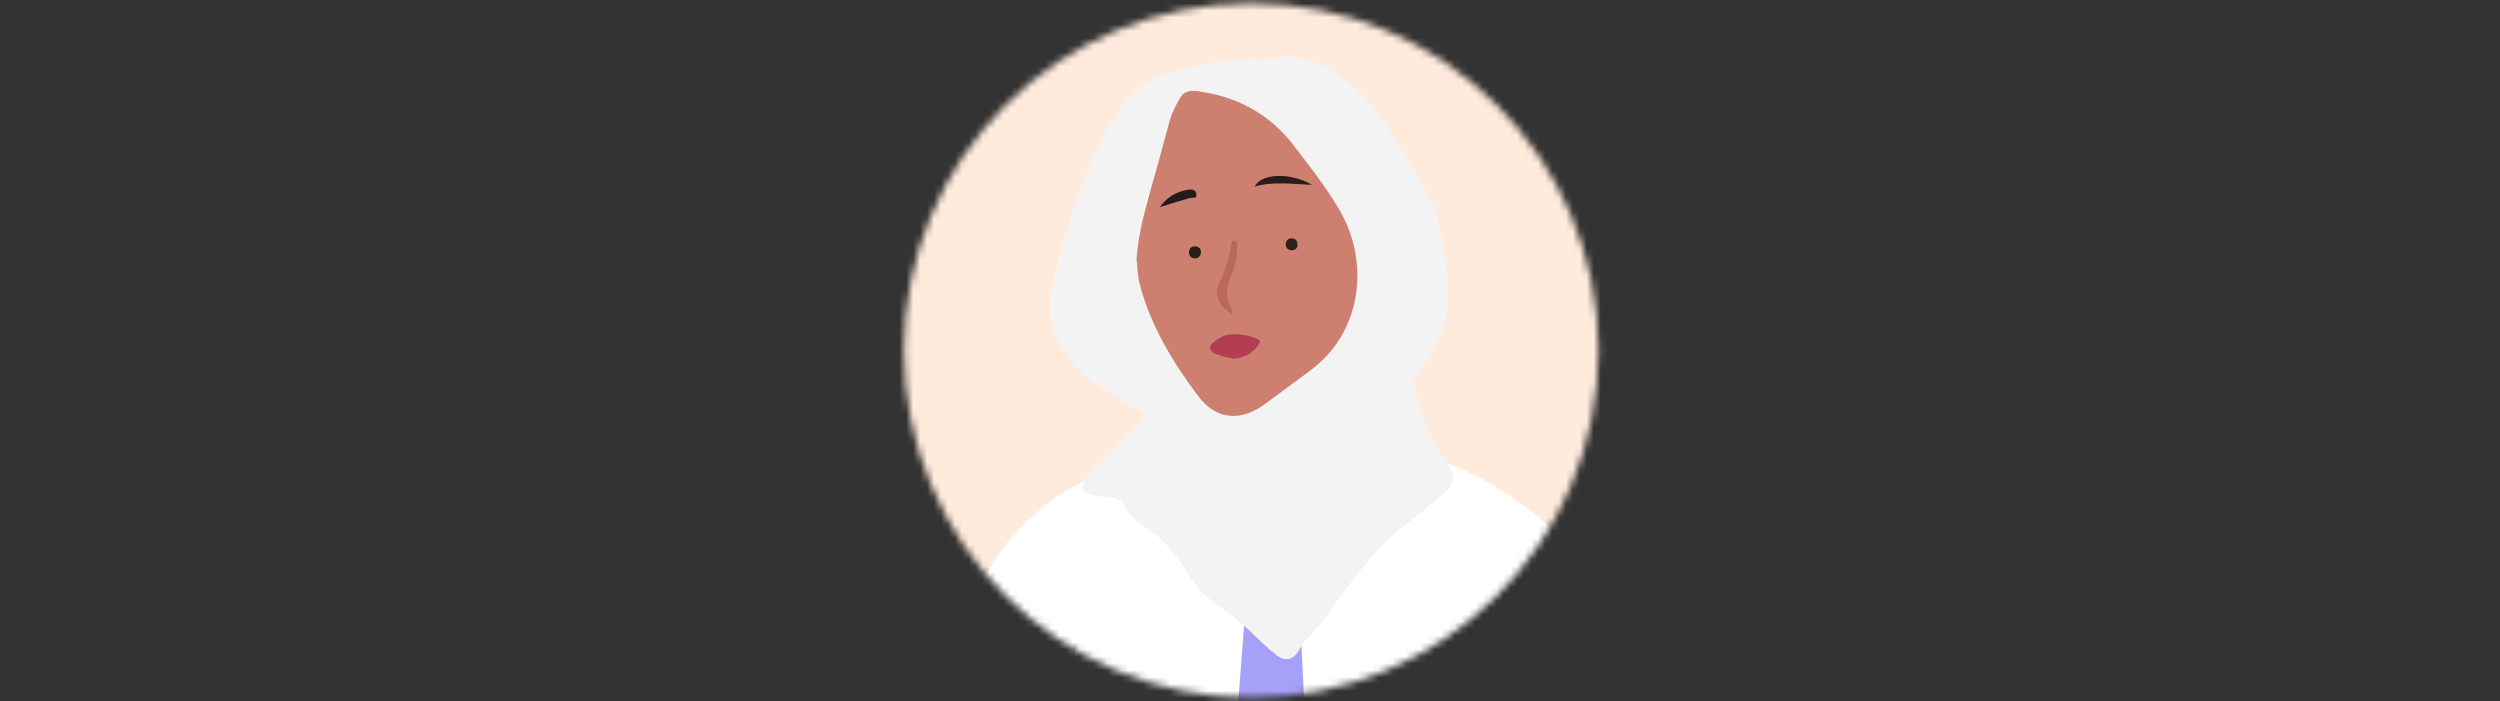 <?xml version="1.0" encoding="UTF-8"?> <svg xmlns="http://www.w3.org/2000/svg" width="360" height="101" viewBox="0 0 360 101" fill="none"><rect x="0" y="0" width="360" height="101" fill="#333333" stroke="none"/> <mask id="mask0_1102_2009" style="mask-type:alpha" maskUnits="userSpaceOnUse" x="130" y="0" width="101" height="101"> <circle cx="180.172" cy="50.459" r="50" fill="white"></circle> </mask> <g mask="url(#mask0_1102_2009)"> <rect width="134.926" height="130.775" transform="translate(112.878 -4.385)" fill="#FFEBDC"></rect> <path d="M211.21 90.635L203.978 82.399C203.978 82.399 201.009 73.876 201.009 73.11C201.009 72.344 196.747 66.407 196.747 66.407L193.778 66.933C193.778 66.933 178.932 68.274 178.261 68.322C177.591 68.418 170.695 66.502 170.695 66.502C170.695 66.502 152.161 68.897 145.457 84.123C137.268 102.796 140.859 137.271 152.114 127.216C152.114 127.216 150.868 153.503 154.125 157.621C154.125 157.621 177.83 162.265 208.241 158.387C208.241 158.387 210.97 158.147 212.982 149.864C214.993 141.676 211.21 90.635 211.21 90.635Z" fill="#A6A0F8"></path> <path d="M181.039 66.455C179.602 66.598 178.597 66.694 178.405 66.694C177.687 66.79 169.881 64.731 169.881 64.731C169.881 64.731 149.049 67.316 141.53 83.883C132.335 104.185 136.406 141.58 149.001 130.663C149.001 130.663 144.547 191.137 144.26 208.183C144.26 208.183 151.06 208.183 170.168 208.183C171.557 194.92 177.304 111.224 181.039 66.455Z" fill="white"></path> <path d="M215.424 90.874L207.283 81.92C207.283 81.92 203.93 72.679 203.93 71.817C203.93 70.955 199.189 64.539 199.189 64.539L195.837 65.114C195.837 65.114 191.288 65.497 186.259 65.928C186.259 65.928 189.324 146.177 194.352 208.135C205.224 208.135 209.629 208.135 221.746 208.135C221.746 208.135 215.137 164.228 217.388 155.274C219.638 146.368 215.424 90.874 215.424 90.874Z" fill="white"></path> <path d="M197.034 72.2L199.189 64.539C199.189 64.539 213.221 64.827 226.63 79.382C240.087 93.938 239.513 161.451 233.335 172.368C233.335 172.368 225.194 173.756 217.914 172.368C217.914 172.368 217.34 165.856 216.621 158.434C215.711 148.81 206.708 122.476 206.708 121.374C206.708 120.273 202.494 99.54 203.068 96.141C203.643 92.837 197.034 72.2 197.034 72.2Z" fill="white"></path> <path d="M217.962 172.416C217.627 169.256 217.723 170.501 217.388 167.292C216.047 154.939 216.382 157.908 215.951 151.875C214.897 138.181 213.892 124.918 212.359 110.84C211.641 104.568 210.779 96.332 209.198 90.491C210.156 93.316 210.922 97.625 211.401 100.546C211.928 103.946 212.407 107.345 212.838 110.745C214.323 122.811 215.664 139.713 216.43 151.827C216.957 160.637 216.382 152.784 217.579 167.245C217.771 170.453 217.675 169.16 217.962 172.416Z" fill="#3478CF"></path> <path d="M148.761 141.532C149.001 139.665 148.905 140.383 149.192 138.468C150.15 131.094 149.911 132.866 150.198 129.275C150.868 121.087 151.539 113.187 152.64 104.76C153.167 101.025 153.742 96.093 155.035 92.598C154.221 94.322 153.646 96.907 153.263 98.631C152.832 100.642 152.497 102.701 152.209 104.76C151.108 111.99 150.198 122.093 149.767 129.323C149.432 134.59 149.815 129.897 149.049 138.516C148.857 140.335 148.905 139.569 148.761 141.532Z" fill="#3478CF"></path> <path d="M209.198 68.178C209.39 69.423 208.863 70.333 207.905 71.099C205.798 72.775 203.787 74.546 201.632 76.174C198.663 78.473 196.46 81.441 194.161 84.362C192.15 86.948 190.569 89.821 188.127 92.071C187.648 92.502 187.361 93.172 186.977 93.747C186.163 95.088 184.966 95.279 183.769 94.321C181.374 92.406 179.363 90.012 176.825 88.24C174.861 86.852 172.85 85.368 171.557 83.357C169.641 80.34 167.678 77.563 164.565 75.648C163.463 74.977 162.458 73.924 161.787 72.727C161.069 71.482 159.776 71.626 158.722 71.53C157.621 71.434 156.663 71.195 155.801 70.572C156.04 68.992 156.998 67.891 158.148 66.885C160.398 64.97 162.218 62.672 164.373 60.661C165.044 60.038 164.948 59.703 164.23 59.272C162.458 58.219 160.686 57.166 158.914 56.064C154.987 53.527 152.161 50.271 151.251 45.53C150.868 43.519 151.395 41.604 151.826 39.689C153.55 32.507 155.897 25.516 159.249 18.956C161.404 14.791 164.373 11.343 169.162 10.29C172.946 9.428 176.681 8.422 180.608 8.47C181.805 8.47 183.003 8.422 184.2 8.231C186.403 7.944 188.462 8.47 190.473 9.476C194.879 11.678 197.848 15.126 200.339 19.244C202.206 22.26 204.17 25.229 205.846 28.389C207.139 30.831 207.474 33.512 207.905 36.146C208.48 39.545 209.055 42.945 208.049 46.392C207.235 49.169 205.798 51.611 204.074 53.862C203.452 54.676 203.595 55.298 203.787 56.112C204.697 59.991 206.133 63.63 208.528 66.838C208.767 67.269 208.959 67.747 209.198 68.178Z" fill="#F3F3F3"></path> <path d="M163.655 37.295C163.942 33.56 164.9 30.16 165.858 26.761C166.72 23.744 167.534 20.728 168.348 17.711C168.683 16.371 169.306 15.174 169.976 14.024C170.791 12.684 172.371 13.115 173.52 13.306C178.645 14.168 183.003 16.706 186.163 20.776C188.51 23.84 190.904 26.857 192.868 30.208C197.178 37.486 196.364 47.829 188.51 53.479C186.403 55.011 184.343 56.591 182.236 58.123C178.788 60.709 175.196 60.565 172.563 57.07C168.923 52.234 165.714 46.967 164.134 40.982C163.799 39.737 163.799 38.396 163.655 37.295Z" fill="#CE8070"></path> <path d="M177.639 51.659C177.16 51.563 176.585 51.468 176.011 51.276C175.34 51.037 174.382 50.941 174.239 50.079C174.143 49.457 176.059 48.308 176.777 48.212C178.214 47.972 179.554 48.212 180.895 48.739C181.47 48.978 181.566 49.121 181.231 49.648C180.369 50.941 179.171 51.516 177.639 51.659Z" fill="#B33E51"></path> <path d="M177.399 45.195C175.771 44.381 174.765 42.514 175.436 41.125C176.298 39.258 176.968 37.391 177.256 35.38C177.304 35.044 177.304 34.614 177.783 34.661C178.261 34.709 178.166 35.14 178.166 35.475C178.166 36.96 177.878 38.348 177.256 39.689C176.49 41.413 176.537 43.041 177.399 44.669C177.495 44.812 177.543 45.004 177.399 45.195Z" fill="#BA6858"></path> <path d="M188.941 26.617C186.211 26.522 183.434 26.091 180.656 26.857C181.662 24.942 185.828 24.798 188.941 26.617Z" fill="#271E1B"></path> <path d="M167.007 29.825C168.205 28.198 169.498 27.623 170.982 27.336C171.509 27.24 172.179 27.24 172.275 27.91C172.419 28.724 171.653 28.389 171.27 28.533C169.976 28.916 168.683 29.299 167.007 29.825Z" fill="#241C1A"></path> <path d="M172.946 36.385C172.85 36.96 172.515 37.247 171.988 37.199C171.509 37.151 171.222 36.864 171.222 36.337C171.222 35.763 171.557 35.428 172.132 35.475C172.658 35.475 172.946 35.858 172.946 36.385Z" fill="#29201D"></path> <path d="M186.02 36.05C185.445 36.002 185.11 35.715 185.158 35.14C185.205 34.566 185.541 34.278 186.068 34.326C186.546 34.374 186.834 34.661 186.834 35.14C186.882 35.715 186.594 36.002 186.02 36.05Z" fill="#2D211F"></path> </g> </svg> 